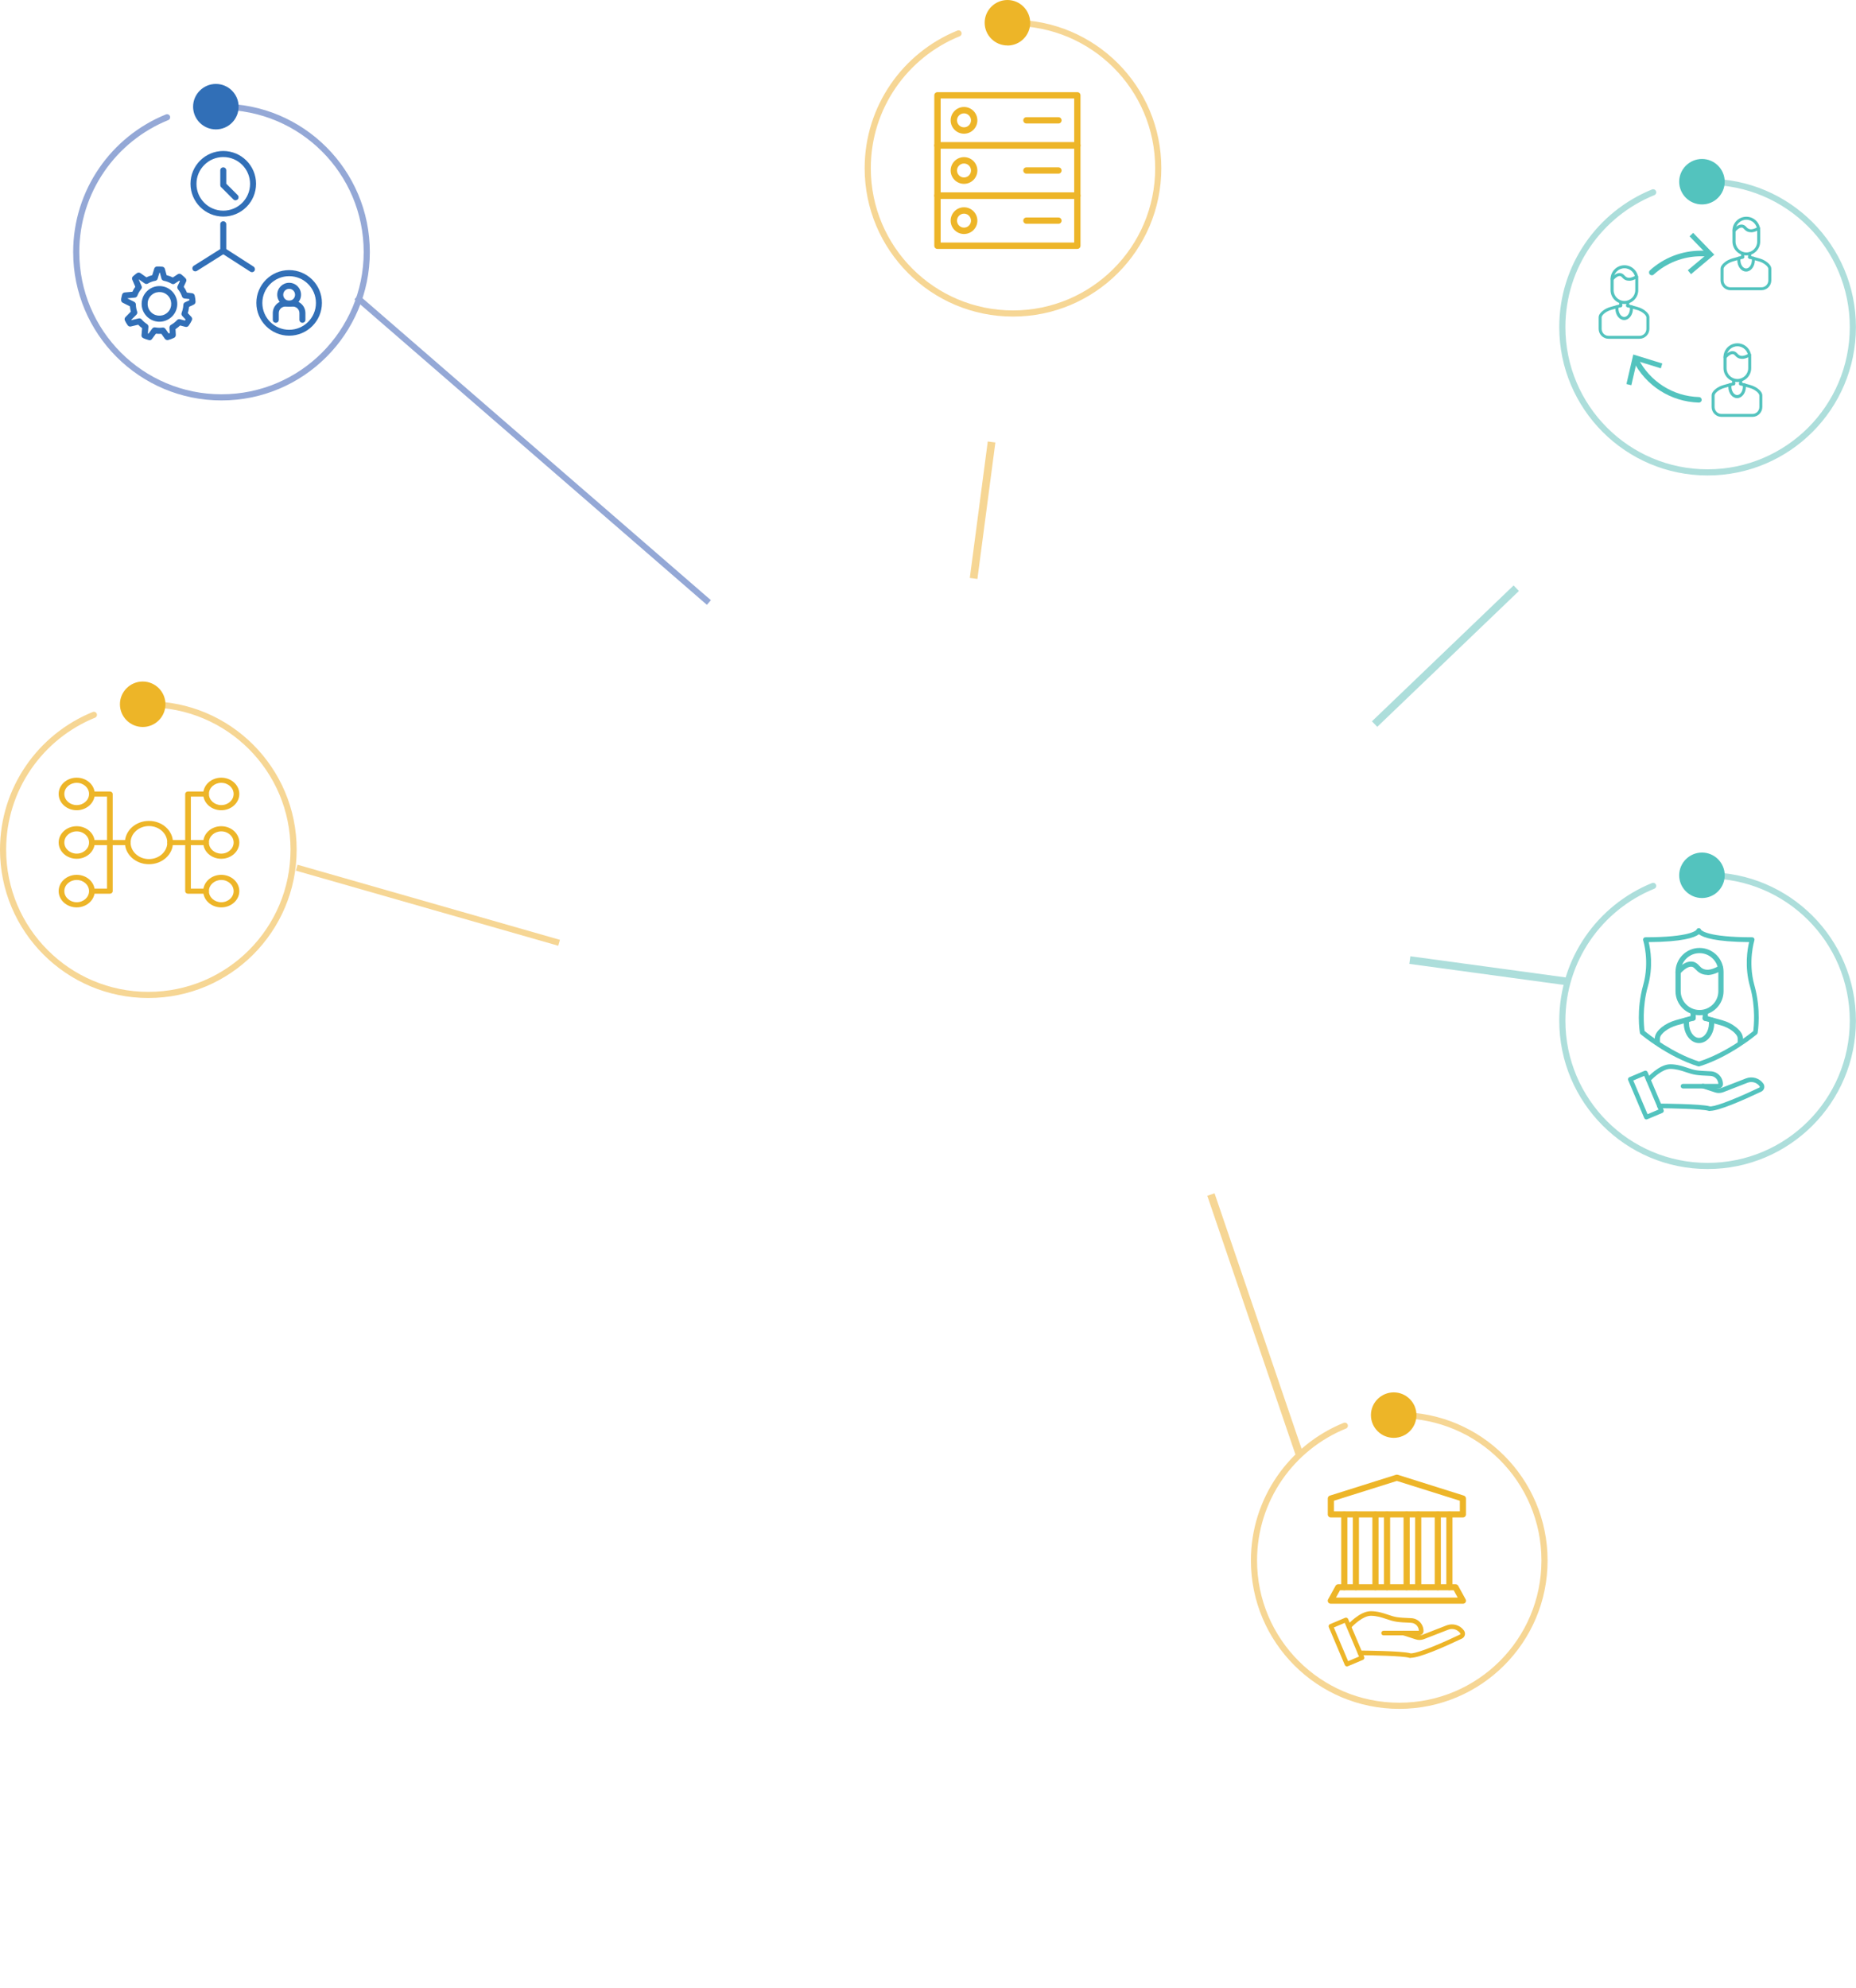 <?xml version="1.0" encoding="UTF-8"?>
<svg id="Layer_2" data-name="Layer 2" xmlns="http://www.w3.org/2000/svg" xmlns:xlink="http://www.w3.org/1999/xlink" viewBox="0 0 241.74 258.81">
  <defs>
    <style>
      .cls-1 {
        fill: url(#linear-gradient-2);
      }

      .cls-2 {
        fill: #316fb7;
      }

      .cls-3 {
        fill: #fff;
      }

      .cls-4 {
        filter: url(#luminosity-noclip-5);
      }

      .cls-5, .cls-6, .cls-7, .cls-8, .cls-9, .cls-10, .cls-11, .cls-12 {
        fill: none;
      }

      .cls-5, .cls-6, .cls-7, .cls-8, .cls-10 {
        stroke-width: .8px;
      }

      .cls-5, .cls-6, .cls-8 {
        stroke-linecap: round;
        stroke-linejoin: round;
      }

      .cls-5, .cls-9, .cls-10 {
        stroke: #f6d694;
      }

      .cls-13 {
        mask: url(#mask-2);
      }

      .cls-14 {
        fill: url(#linear-gradient-6);
      }

      .cls-15 {
        clip-path: url(#clippath-2);
      }

      .cls-16 {
        clip-path: url(#clippath-6);
      }

      .cls-17 {
        fill: #53c3be;
      }

      .cls-18 {
        mask: url(#mask-3);
      }

      .cls-6, .cls-11 {
        stroke: #addedb;
      }

      .cls-19 {
        clip-path: url(#clippath-7);
      }

      .cls-7, .cls-8 {
        stroke: #94a8d6;
      }

      .cls-20 {
        clip-path: url(#clippath-1);
      }

      .cls-21 {
        clip-path: url(#clippath-4);
      }

      .cls-22 {
        mask: url(#mask-5);
      }

      .cls-23 {
        filter: url(#luminosity-noclip-4);
      }

      .cls-24 {
        filter: url(#luminosity-noclip-6);
      }

      .cls-25 {
        mask: url(#mask-4);
      }

      .cls-26 {
        fill: url(#linear-gradient-5);
      }

      .cls-27 {
        clip-path: url(#clippath-9);
      }

      .cls-28 {
        clip-path: url(#clippath);
      }

      .cls-29 {
        clip-path: url(#clippath-3);
      }

      .cls-30 {
        clip-path: url(#clippath-8);
      }

      .cls-31 {
        filter: url(#luminosity-noclip);
      }

      .cls-32 {
        fill: #edb528;
      }

      .cls-33 {
        mask: url(#mask-1);
      }

      .cls-34 {
        mask: url(#mask);
      }

      .cls-35 {
        fill: url(#linear-gradient-3);
      }

      .cls-36 {
        clip-path: url(#clippath-5);
      }

      .cls-37 {
        fill: url(#linear-gradient);
      }

      .cls-38 {
        clip-path: url(#clippath-10);
      }

      .cls-39 {
        filter: url(#luminosity-noclip-2);
      }

      .cls-40 {
        fill: url(#linear-gradient-4);
      }

      .cls-41 {
        filter: url(#luminosity-noclip-3);
      }
    </style>
    <clipPath id="clippath">
      <rect class="cls-12" width="241.74" height="258.81"/>
    </clipPath>
    <clipPath id="clippath-1">
      <rect class="cls-12" width="241.74" height="258.81"/>
    </clipPath>
    <clipPath id="clippath-2">
      <rect class="cls-12" width="241.74" height="258.81"/>
    </clipPath>
    <clipPath id="clippath-3">
      <rect class="cls-12" width="241.74" height="258.81"/>
    </clipPath>
    <clipPath id="clippath-4">
      <rect class="cls-12" width="241.74" height="258.81"/>
    </clipPath>
    <filter id="luminosity-noclip" x="-7.22" y="-6.75" width="256.18" height="272.3" color-interpolation-filters="sRGB" filterUnits="userSpaceOnUse">
      <feFlood flood-color="#fff" result="bg"/>
      <feBlend in="SourceGraphic" in2="bg"/>
    </filter>
    <linearGradient id="linear-gradient" x1="-164.89" y1="568.48" x2="-163.89" y2="568.48" gradientTransform="translate(-8897.86 2678.24) rotate(90) scale(15.86 -15.86)" gradientUnits="userSpaceOnUse">
      <stop offset="0" stop-color="#fff"/>
      <stop offset="1" stop-color="#000"/>
    </linearGradient>
    <mask id="mask" x="-7.22" y="-6.75" width="256.18" height="272.3" maskUnits="userSpaceOnUse">
      <g class="cls-31">
        <rect class="cls-37" x="-11.86" y="4.97" width="265.46" height="248.87" transform="translate(-11.86 246.61) rotate(-88.4)"/>
      </g>
    </mask>
    <clipPath id="clippath-5">
      <rect class="cls-12" x="29.53" y="105.6" width="52.4" height="18.55"/>
    </clipPath>
    <filter id="luminosity-noclip-2" x="-7.22" y="-6.75" width="256.18" height="272.3" color-interpolation-filters="sRGB" filterUnits="userSpaceOnUse">
      <feFlood flood-color="#fff" result="bg"/>
      <feBlend in="SourceGraphic" in2="bg"/>
    </filter>
    <linearGradient id="linear-gradient-2" x1="-169.7" y1="558.26" x2="-168.7" y2="558.26" gradientTransform="translate(-16178.53 5021.2) rotate(90) scale(29.2 -29.2)" xlink:href="#linear-gradient"/>
    <mask id="mask-1" x="-7.22" y="-6.75" width="256.18" height="272.3" maskUnits="userSpaceOnUse">
      <g class="cls-39">
        <rect class="cls-1" x="-11.86" y="4.97" width="265.46" height="248.87" transform="translate(-11.86 246.61) rotate(-88.4)"/>
      </g>
    </mask>
    <clipPath id="clippath-6">
      <rect class="cls-12" x="37.16" y="31.38" width="64.42" height="48.37"/>
    </clipPath>
    <filter id="luminosity-noclip-3" x="0" y="0" width="241.74" height="258.81" color-interpolation-filters="sRGB" filterUnits="userSpaceOnUse">
      <feFlood flood-color="#fff" result="bg"/>
      <feBlend in="SourceGraphic" in2="bg"/>
    </filter>
    <linearGradient id="linear-gradient-3" x1="-201.48" y1="565.1" x2="-200.48" y2="565.1" gradientTransform="translate(-6199.16 2317.58) rotate(90) scale(11.18 -11.18)" xlink:href="#linear-gradient"/>
    <mask id="mask-2" x="0" y="0" width="241.74" height="258.81" maskUnits="userSpaceOnUse">
      <g class="cls-41">
        <rect class="cls-35" x="0" width="241.74" height="258.81"/>
      </g>
    </mask>
    <clipPath id="clippath-7">
      <rect class="cls-12" x="117.32" y="50.49" width="21.32" height="25.9"/>
    </clipPath>
    <filter id="luminosity-noclip-4" x="-108.53" y="-101.37" width="458.79" height="461.54" color-interpolation-filters="sRGB" filterUnits="userSpaceOnUse">
      <feFlood flood-color="#fff" result="bg"/>
      <feBlend in="SourceGraphic" in2="bg"/>
    </filter>
    <linearGradient id="linear-gradient-4" x1="-197.31" y1="537.61" x2="-196.31" y2="537.61" gradientTransform="translate(-2436.88 -7072.77) rotate(-180) scale(13.4 -13.4)" xlink:href="#linear-gradient"/>
    <mask id="mask-3" x="-108.53" y="-101.37" width="458.79" height="461.54" maskUnits="userSpaceOnUse">
      <g class="cls-23">
        <rect class="cls-40" x="-47.1" y="-41.99" width="335.93" height="342.79" transform="translate(-47.1 73.35) rotate(-28.5)"/>
      </g>
    </mask>
    <clipPath id="clippath-8">
      <rect class="cls-12" x="169.69" y="69.23" width="37.15" height="26.41"/>
    </clipPath>
    <filter id="luminosity-noclip-5" x="-108.53" y="-101.37" width="458.79" height="461.54" color-interpolation-filters="sRGB" filterUnits="userSpaceOnUse">
      <feFlood flood-color="#fff" result="bg"/>
      <feBlend in="SourceGraphic" in2="bg"/>
    </filter>
    <linearGradient id="linear-gradient-5" x1="-189.94" y1="540.02" x2="-188.94" y2="540.02" gradientTransform="translate(-3641.96 -10784.51) rotate(-180) scale(20.21 -20.21)" xlink:href="#linear-gradient"/>
    <mask id="mask-4" x="-108.53" y="-101.37" width="458.79" height="461.54" maskUnits="userSpaceOnUse">
      <g class="cls-4">
        <rect class="cls-26" x="-47.1" y="-41.99" width="335.93" height="342.79" transform="translate(-47.1 73.35) rotate(-28.5)"/>
      </g>
    </mask>
    <clipPath id="clippath-9">
      <rect class="cls-12" x="174.56" y="117.51" width="38.92" height="11.83"/>
    </clipPath>
    <filter id="luminosity-noclip-6" x="-102.8" y="-96.02" width="447.34" height="450.84" color-interpolation-filters="sRGB" filterUnits="userSpaceOnUse">
      <feFlood flood-color="#fff" result="bg"/>
      <feBlend in="SourceGraphic" in2="bg"/>
    </filter>
    <linearGradient id="linear-gradient-6" x1="-168.99" y1="540.77" x2="-167.99" y2="540.77" gradientTransform="translate(15527.27 -4622.61) rotate(-90) scale(28.49 -28.49)" xlink:href="#linear-gradient"/>
    <mask id="mask-5" x="-102.8" y="-96.02" width="447.34" height="450.84" maskUnits="userSpaceOnUse">
      <g class="cls-24">
        <rect class="cls-14" x="-44.82" y="-40.16" width="331.38" height="339.12" transform="translate(-44.82 66.95) rotate(-26.3)"/>
      </g>
    </mask>
    <clipPath id="clippath-10">
      <rect class="cls-12" x="148.25" y="148.38" width="30.52" height="42.31"/>
    </clipPath>
  </defs>
  <g id="Layer_1-2" data-name="Layer 1">
    <polygon class="cls-3" points="141.33 117.26 147.78 140.84 138.34 118.3 141.33 117.26"/>
    <polygon class="cls-3" points="102.21 102.62 121.81 135.48 100.34 103.82 102.21 102.62"/>
    <polygon class="cls-3" points="129.06 134.49 163.74 101.35 130.18 135.62 129.06 134.49"/>
    <polygon class="cls-3" points="118.3 90 103.64 118.13 116.49 89.13 118.3 90"/>
    <polygon class="cls-3" points="151.54 141.76 177.63 123.33 152.77 143.38 151.54 141.76"/>
    <polygon class="cls-3" points="155.12 117.57 144.5 90.72 157.15 116.68 155.12 117.57"/>
    <polygon class="cls-3" points="137.45 102.15 143.26 91.26 139.8 103.1 137.45 102.15"/>
    <polygon class="cls-3" points="102.37 100.34 127.23 107.58 101.97 101.88 102.37 100.34"/>
    <polygon class="cls-3" points="97.82 118.26 97.49 104.04 100.16 118.01 97.82 118.26"/>
    <polygon class="cls-3" points="119.42 138.96 103.85 124.52 121.39 136.48 119.42 138.96"/>
    <polygon class="cls-3" points="144.86 144 130.01 141.58 145.05 141.79 144.86 144"/>
    <polygon class="cls-3" points="129.7 104.11 121.66 89.57 132.32 102.32 129.7 104.11"/>
    <polygon class="cls-3" points="103.63 120.03 126.29 113.35 104.73 123.01 103.63 120.03"/>
    <polygon class="cls-3" points="142.43 113.54 152.19 119.47 152.43 120.14 141.81 114.64 142.43 113.54"/>
    <polygon class="cls-3" points="142.01 107.73 162.61 99.41 163.08 99.46 142.51 108.89 142.01 107.73"/>
    <polygon class="cls-3" points="125.74 133.75 130.95 118.46 127.57 134.26 125.74 133.75"/>
    <polygon class="cls-3" points="153.27 126.19 131.77 137.56 152.18 124.34 153.27 126.19"/>
    <polygon class="cls-3" points="176.82 121.03 164.45 122.05 176.44 118.84 176.82 121.03"/>
    <g class="cls-28">
      <path class="cls-3" d="m135.24,101.04h0c-1.09,0-2.17.18-3.2.54-5.06,1.76-7.74,7.32-5.97,12.38,1.36,3.9,5.05,6.52,9.18,6.52,1.09,0,2.17-.18,3.2-.54,5.06-1.76,7.74-7.32,5.98-12.38-1.36-3.9-5.05-6.52-9.18-6.52m0,2.28c3.07,0,5.95,1.92,7.02,4.99,1.35,3.88-.69,8.12-4.57,9.47-.81.28-1.64.42-2.45.42-3.07,0-5.95-1.92-7.02-4.99-1.35-3.88.69-8.12,4.57-9.47.81-.28,1.64-.42,2.45-.42"/>
      <path class="cls-3" d="m98.05,93.8c-3.24,0-5.88,2.64-5.88,5.88s2.64,5.88,5.88,5.88,5.88-2.64,5.88-5.88-2.64-5.88-5.88-5.88m0,1.52c2.41,0,4.36,1.95,4.36,4.36s-1.95,4.36-4.36,4.36-4.36-1.95-4.36-4.36,1.95-4.36,4.36-4.36"/>
      <path class="cls-3" d="m100.32,116.86c-3.35,0-6.08,2.73-6.08,6.08s2.73,6.08,6.08,6.08,6.08-2.73,6.08-6.08-2.73-6.08-6.08-6.08m0,2.22c2.13,0,3.86,1.73,3.86,3.87s-1.73,3.87-3.86,3.87-3.87-1.73-3.87-3.87,1.73-3.87,3.87-3.87"/>
      <path class="cls-3" d="m125.68,133.26c-3.61,0-6.55,2.94-6.55,6.55s2.94,6.55,6.55,6.55,6.55-2.94,6.55-6.55-2.94-6.55-6.55-6.55m0,2.22c2.39,0,4.33,1.94,4.33,4.34s-1.94,4.33-4.33,4.33-4.33-1.94-4.33-4.33,1.94-4.34,4.33-4.34"/>
      <path class="cls-3" d="m180.53,114.77c-2.85,0-5.16,2.32-5.16,5.16s2.32,5.16,5.16,5.16,5.16-2.32,5.16-5.16-2.32-5.16-5.16-5.16m0,1.27c2.15,0,3.9,1.74,3.9,3.9s-1.74,3.9-3.9,3.9-3.9-1.74-3.9-3.9,1.74-3.9,3.9-3.9"/>
      <path class="cls-3" d="m168.81,89.05c-3.93,0-7.13,3.2-7.13,7.13s3.2,7.13,7.13,7.13,7.13-3.2,7.13-7.13-3.2-7.13-7.13-7.13m0,1.96c2.86,0,5.17,2.32,5.17,5.17s-2.32,5.17-5.17,5.17-5.17-2.32-5.17-5.17,2.32-5.17,5.17-5.17"/>
      <path class="cls-3" d="m119.37,80.91c-2.88,0-5.23,2.35-5.23,5.23s2.34,5.23,5.23,5.23,5.23-2.35,5.23-5.23-2.35-5.23-5.23-5.23m0,1.27c2.19,0,3.96,1.77,3.96,3.96s-1.77,3.96-3.96,3.96-3.96-1.77-3.96-3.96,1.77-3.96,3.96-3.96"/>
      <path class="cls-3" d="m144.5,84.7c-2.01,0-3.65,1.64-3.65,3.65s1.64,3.65,3.65,3.65,3.65-1.64,3.65-3.65-1.64-3.65-3.65-3.65m0,1.27c1.31,0,2.38,1.07,2.38,2.38s-1.07,2.38-2.38,2.38-2.38-1.07-2.38-2.38,1.07-2.38,2.38-2.38"/>
      <path class="cls-3" d="m167.04,107.65c-2.01,0-3.65,1.64-3.65,3.65s1.64,3.65,3.65,3.65,3.65-1.64,3.65-3.65-1.64-3.65-3.65-3.65m0,1.27c1.31,0,2.38,1.07,2.38,2.38s-1.07,2.38-2.38,2.38-2.38-1.07-2.38-2.38,1.07-2.38,2.38-2.38"/>
    </g>
    <polygon class="cls-3" points="150.21 140.78 155.34 129.47 155.81 129.51 151.39 141.25 150.18 141.37 150.21 140.78"/>
    <g class="cls-20">
      <path class="cls-3" d="m158.22,115.61c-4.15,0-7.52,3.38-7.52,7.52s3.38,7.52,7.52,7.52,7.52-3.38,7.52-7.52-3.38-7.52-7.52-7.52m0,2.03c3.03,0,5.5,2.46,5.5,5.5s-2.46,5.5-5.5,5.5-5.5-2.46-5.5-5.5,2.46-5.5,5.5-5.5"/>
      <path class="cls-3" d="m148.98,139.65c-2.56,0-4.64,2.08-4.64,4.64s2.08,4.64,4.64,4.64,4.64-2.08,4.64-4.64-2.08-4.64-4.64-4.64m0,1.59c1.68,0,3.05,1.37,3.05,3.05s-1.37,3.05-3.05,3.05-3.05-1.37-3.05-3.05,1.36-3.05,3.05-3.05"/>
      <path class="cls-3" d="m138.1,154.84s-73.51-23.23-47.97-58.1c21.34-29.12,53.39-16.64,64.82-13.1,0,0-12.6-8.27-33.78-8.21h0c-33.35-.35-43.64,20.34-50.7,33.68-.57,1.08-1.85,3.86-2.71,7.65-.43,1.88-.27,9.26-2.45,11.99-2.18,2.72-13.62,13.35-17.71,18.8-4.09,5.45,3.81,8.99,3.81,8.99,0,0,4.9,1.91,2.72,6.54l-2.18,4.63s-1.02,1.63,1.43,3.47c0,0-4.42.05-2.25,3.88,1.7,3.01-1.48,8.58-2.45,10.08-1.38,2.12-3.11,10.56,2.88,15.39,2.11,1.69,6.75,2.5,11.96,2.96,8.03.71,21.66-.87,22.76-.9,1.1-.03,8.68-.38,10.63,3.82,1.78,3.85,4.08,10.61,11.17,20.98,7.09,10.37,23.57,31.41,23.57,31.41,0,0-10.22-76.32,6.44-103.97"/>
      <path class="cls-3" d="m12.23,93.08c-6.94,2.81-11.83,9.61-11.83,17.55,0,10.45,8.47,18.92,18.92,18.92s18.92-8.47,18.92-18.92-8.47-18.92-18.92-18.92"/>
      <path class="cls-5" d="m12.23,93.08c-6.94,2.81-11.83,9.61-11.83,17.55,0,10.45,8.47,18.92,18.92,18.92s18.92-8.47,18.92-18.92-8.47-18.92-18.92-18.92"/>
      <path class="cls-32" d="m18.59,94.66c1.64,0,2.96-1.33,2.96-2.96s-1.33-2.96-2.96-2.96-2.97,1.33-2.97,2.96,1.33,2.96,2.97,2.96"/>
      <path class="cls-32" d="m14.31,116.37h-2.34c-.21,0-.37-.15-.37-.33s.17-.33.37-.33h1.97v-11.99h-1.97c-.21,0-.37-.15-.37-.33s.17-.33.37-.33h2.34c.2,0,.37.15.37.33v12.65c0,.18-.17.33-.37.33"/>
      <path class="cls-32" d="m26.83,116.37h-2.34c-.21,0-.37-.15-.37-.33v-12.65c0-.18.16-.33.37-.33h2.34c.2,0,.37.15.37.33s-.17.33-.37.33h-1.97v11.99h1.97c.2,0,.37.15.37.33s-.17.33-.37.33"/>
      <path class="cls-32" d="m16.64,110.04h-4.67c-.2,0-.37-.15-.37-.33s.17-.33.37-.33h4.67c.2,0,.37.15.37.33s-.17.33-.37.33"/>
      <path class="cls-32" d="m26.83,110.04h-4.67c-.2,0-.37-.15-.37-.33s.17-.33.37-.33h4.67c.2,0,.37.15.37.33s-.17.33-.37.33"/>
      <path class="cls-32" d="m19.4,107.56c-1.32,0-2.39.97-2.39,2.15s1.07,2.15,2.39,2.15,2.39-.97,2.39-2.15-1.07-2.15-2.39-2.15m0,4.97c-1.73,0-3.13-1.27-3.13-2.82s1.4-2.82,3.13-2.82,3.13,1.26,3.13,2.82-1.4,2.82-3.13,2.82"/>
      <path class="cls-32" d="m9.99,101.93c-.89,0-1.61.65-1.61,1.45s.72,1.45,1.61,1.45,1.61-.65,1.61-1.45-.72-1.45-1.61-1.45m0,3.57c-1.3,0-2.35-.95-2.35-2.12s1.05-2.12,2.35-2.12,2.35.95,2.35,2.12-1.06,2.12-2.35,2.12"/>
      <path class="cls-32" d="m28.82,101.93c-.89,0-1.61.65-1.61,1.45s.72,1.45,1.61,1.45,1.61-.65,1.61-1.45-.72-1.45-1.61-1.45m0,3.57c-1.3,0-2.35-.95-2.35-2.12s1.06-2.12,2.35-2.12,2.35.95,2.35,2.12-1.06,2.12-2.35,2.12"/>
      <path class="cls-32" d="m9.99,108.25c-.89,0-1.61.65-1.61,1.45s.72,1.45,1.61,1.45,1.61-.65,1.61-1.45-.72-1.45-1.61-1.45m0,3.57c-1.3,0-2.35-.95-2.35-2.12s1.05-2.12,2.35-2.12,2.35.95,2.35,2.12-1.06,2.12-2.35,2.12"/>
      <path class="cls-32" d="m28.82,108.25c-.89,0-1.61.65-1.61,1.45s.72,1.45,1.61,1.45,1.61-.65,1.61-1.45-.72-1.45-1.61-1.45m0,3.57c-1.3,0-2.35-.95-2.35-2.12s1.06-2.12,2.35-2.12,2.35.95,2.35,2.12-1.06,2.12-2.35,2.12"/>
      <path class="cls-32" d="m9.99,114.58c-.89,0-1.61.65-1.61,1.45s.72,1.45,1.61,1.45,1.61-.65,1.61-1.45-.72-1.45-1.61-1.45m0,3.57c-1.3,0-2.35-.95-2.35-2.12s1.05-2.12,2.35-2.12,2.35.95,2.35,2.12-1.06,2.12-2.35,2.12"/>
      <path class="cls-32" d="m28.82,114.58c-.89,0-1.61.65-1.61,1.45s.72,1.45,1.61,1.45,1.61-.65,1.61-1.45-.72-1.45-1.61-1.45m0,3.57c-1.3,0-2.35-.95-2.35-2.12s1.06-2.12,2.35-2.12,2.35.95,2.35,2.12-1.06,2.12-2.35,2.12"/>
      <path class="cls-3" d="m215.32,25.04c-6.94,2.81-11.83,9.61-11.83,17.55,0,10.45,8.47,18.92,18.92,18.92s18.92-8.47,18.92-18.92-8.47-18.92-18.92-18.92"/>
      <path class="cls-6" d="m215.32,25.04c-6.94,2.81-11.83,9.61-11.83,17.55,0,10.45,8.47,18.92,18.92,18.92s18.92-8.47,18.92-18.92-8.47-18.92-18.92-18.92"/>
      <path class="cls-17" d="m221.68,26.62c1.64,0,2.96-1.33,2.96-2.96s-1.33-2.96-2.96-2.96-2.97,1.33-2.97,2.96,1.33,2.96,2.97,2.96"/>
      <path class="cls-17" d="m215.14,35.84c-.1,0-.2-.04-.27-.12-.13-.15-.12-.37.02-.51,1.82-1.66,4.19-2.57,6.66-2.57.35,0,.71.02,1.07.06.2.02.34.2.32.4-.02.2-.2.34-.4.32-.33-.04-.66-.05-.99-.05-2.29,0-4.48.85-6.17,2.39-.07.06-.16.09-.24.09"/>
    </g>
    <polygon class="cls-17" points="220.25 35.7 219.83 35.19 222.32 33.11 220.06 30.77 220.53 30.32 223.28 33.16 220.25 35.7"/>
    <g class="cls-15">
      <path class="cls-17" d="m221.28,52.42h-.01c-3.64-.1-6.92-2.19-8.56-5.45-.09-.18-.02-.39.16-.48.18-.09.39-.02.48.16,1.52,3.02,4.56,4.96,7.94,5.05.2,0,.35.17.35.37,0,.19-.17.35-.36.35"/>
    </g>
    <polygon class="cls-17" points="216.51 47.33 216.32 47.96 213.21 47 212.48 50.16 211.84 50.01 212.73 46.16 216.51 47.33"/>
    <g class="cls-29">
      <path class="cls-17" d="m227.46,28.61c-.78,0-1.41.63-1.41,1.41v1.44c0,.78.63,1.41,1.41,1.41s1.41-.63,1.41-1.41v-1.44c0-.78-.63-1.41-1.41-1.41m0,4.65c-1,0-1.81-.81-1.81-1.8v-1.44c0-.99.81-1.8,1.81-1.8s1.8.81,1.8,1.8v1.44c0,.99-.81,1.8-1.8,1.8"/>
      <path class="cls-17" d="m229.44,37.79h-4.05c-.71,0-1.29-.58-1.29-1.29v-1.49c0-.29.18-.58.54-.86.29-.23.64-.4,1.03-.51l1.26-.35c.1-.03.21.03.24.14.03.1-.03.21-.14.24l-1.26.35c-.34.1-.64.24-.89.44-.18.14-.39.35-.39.56v1.49c0,.49.4.9.89.9h4.05c.49,0,.89-.4.89-.9v-1.49c0-.21-.21-.42-.39-.56-.25-.2-.55-.35-.89-.44l-1.22-.34c-.11-.03-.17-.14-.14-.24.03-.11.14-.17.24-.14l1.22.34c.39.11.74.28,1.03.51.36.28.54.57.54.86v1.49c0,.71-.58,1.29-1.29,1.29"/>
      <path class="cls-17" d="m226.98,33.68c-.11,0-.2-.09-.2-.2v-.41c0-.11.09-.2.2-.2s.2.09.2.2v.41c0,.11-.09.2-.2.2"/>
      <path class="cls-17" d="m227.89,33.69c-.11,0-.2-.09-.2-.2v-.42c0-.11.09-.2.2-.2s.2.09.2.2v.42c0,.11-.09.2-.2.2"/>
      <path class="cls-17" d="m227.42,35.36c-.63,0-1.14-.67-1.14-1.49,0-.09,0-.19.02-.28.02-.11.12-.18.22-.17.11.02.18.12.17.22,0,.07-.01.15-.01.22,0,.59.34,1.1.75,1.1s.75-.5.75-1.1c0-.07,0-.15-.02-.22-.01-.11.06-.21.17-.22.11-.01.21.06.22.17.01.09.02.18.02.28,0,.82-.51,1.49-1.14,1.49"/>
      <path class="cls-17" d="m228.05,30.24c-.17,0-.33-.03-.48-.1-.19-.09-.31-.21-.4-.31-.1-.11-.16-.17-.26-.19-.23-.05-.54.13-.9.52-.07.08-.2.09-.28.01s-.08-.2-.01-.28c.48-.51.9-.72,1.28-.63.22.05.35.18.46.3.08.09.16.17.28.23.21.1.53.15,1.21-.23.1-.05.21-.02.27.07s.02.21-.07.27c-.42.24-.77.35-1.08.35"/>
      <path class="cls-17" d="m226.29,45.09c-.78,0-1.41.63-1.41,1.41v1.44c0,.78.63,1.41,1.41,1.41s1.41-.63,1.41-1.41v-1.44c0-.78-.63-1.41-1.41-1.41m0,4.65c-1,0-1.81-.81-1.81-1.8v-1.44c0-.99.81-1.8,1.81-1.8s1.8.81,1.8,1.8v1.44c0,.99-.81,1.8-1.8,1.8"/>
      <path class="cls-17" d="m228.27,54.28h-4.05c-.71,0-1.29-.58-1.29-1.29v-1.49c0-.29.18-.58.54-.86.29-.23.64-.4,1.03-.51l1.26-.35c.1-.03.21.03.24.14.03.1-.03.21-.14.24l-1.26.35c-.34.1-.64.24-.89.44-.18.14-.39.35-.39.56v1.49c0,.49.4.9.89.9h4.05c.49,0,.89-.4.89-.9v-1.49c0-.21-.21-.42-.39-.56-.25-.2-.55-.35-.89-.44l-1.22-.34c-.11-.03-.17-.14-.14-.24.03-.11.14-.17.24-.14l1.22.34c.39.11.74.28,1.03.51.36.28.54.57.54.86v1.49c0,.71-.58,1.29-1.29,1.29"/>
      <path class="cls-17" d="m225.81,50.16c-.11,0-.2-.09-.2-.2v-.41c0-.11.09-.2.2-.2s.2.09.2.2v.41c0,.11-.09.2-.2.2"/>
      <path class="cls-17" d="m226.72,50.17c-.11,0-.2-.09-.2-.2v-.42c0-.11.09-.2.2-.2s.2.09.2.2v.42c0,.11-.09.2-.2.2"/>
      <path class="cls-17" d="m226.25,51.84c-.63,0-1.14-.67-1.14-1.49,0-.09,0-.19.02-.28.02-.11.12-.18.22-.17.11.02.18.12.17.22,0,.07-.01.15-.01.22,0,.59.34,1.1.75,1.1s.75-.5.75-1.1c0-.07,0-.15-.02-.22-.01-.11.06-.21.17-.22.11-.01.21.06.22.17.01.09.02.18.02.28,0,.82-.51,1.49-1.14,1.49"/>
      <path class="cls-17" d="m226.88,46.72c-.17,0-.33-.03-.48-.1-.19-.09-.31-.21-.4-.31-.1-.11-.16-.17-.26-.19-.23-.05-.54.13-.9.52-.07.08-.2.09-.28.01s-.08-.2-.01-.28c.48-.51.9-.72,1.28-.63.22.05.35.18.46.3.08.09.16.17.28.23.21.1.53.15,1.21-.23.1-.05.21-.02.27.07s.02.21-.07.27c-.42.24-.77.35-1.08.35"/>
      <path class="cls-17" d="m211.58,34.93c-.78,0-1.41.63-1.41,1.41v1.44c0,.78.63,1.41,1.41,1.41s1.41-.63,1.41-1.41v-1.44c0-.78-.63-1.41-1.41-1.41m0,4.65c-1,0-1.81-.81-1.81-1.8v-1.44c0-.99.81-1.8,1.81-1.8s1.8.81,1.8,1.8v1.44c0,.99-.81,1.8-1.8,1.8"/>
      <path class="cls-17" d="m213.56,44.11h-4.05c-.71,0-1.29-.58-1.29-1.29v-1.49c0-.29.18-.58.54-.86.29-.23.64-.4,1.03-.51l1.26-.35c.1-.03.21.03.24.14.03.1-.03.21-.14.24l-1.26.35c-.34.1-.64.24-.89.44-.18.14-.39.35-.39.56v1.49c0,.49.4.9.89.9h4.05c.49,0,.89-.4.89-.9v-1.49c0-.21-.21-.42-.39-.56-.25-.2-.55-.35-.89-.44l-1.22-.34c-.11-.03-.17-.14-.14-.24.03-.11.14-.17.24-.14l1.22.34c.39.11.74.28,1.03.51.36.28.54.57.54.86v1.49c0,.71-.58,1.29-1.29,1.29"/>
      <path class="cls-17" d="m211.1,39.99c-.11,0-.2-.09-.2-.2v-.41c0-.11.09-.2.2-.2s.2.09.2.2v.41c0,.11-.09.2-.2.2"/>
      <path class="cls-17" d="m212.01,40c-.11,0-.2-.09-.2-.2v-.42c0-.11.09-.2.2-.2s.2.09.2.2v.42c0,.11-.09.2-.2.2"/>
      <path class="cls-17" d="m211.54,41.67c-.63,0-1.14-.67-1.14-1.49,0-.09,0-.19.02-.28.02-.11.12-.18.22-.17.11.02.18.12.17.22,0,.07-.01.15-.01.22,0,.59.34,1.1.75,1.1s.75-.5.75-1.1c0-.07,0-.15-.02-.22-.01-.11.06-.21.17-.22.11-.01.21.06.22.17.01.09.02.18.02.28,0,.82-.51,1.49-1.14,1.49"/>
      <path class="cls-17" d="m212.17,36.55c-.17,0-.33-.03-.48-.1-.19-.09-.31-.21-.4-.31-.1-.11-.16-.17-.26-.19-.23-.05-.54.13-.9.52-.07.08-.2.09-.28.01s-.08-.2-.01-.28c.48-.51.9-.72,1.28-.63.22.05.35.18.46.3.08.09.16.17.28.23.21.1.53.15,1.21-.23.1-.05.21-.02.27.07s.02.21-.07.27c-.42.24-.77.35-1.08.35"/>
      <path class="cls-3" d="m21.76,15.27c-6.94,2.81-11.83,9.61-11.83,17.55,0,10.45,8.47,18.92,18.92,18.92s18.92-8.47,18.92-18.92-8.47-18.92-18.92-18.92"/>
      <path class="cls-8" d="m21.76,15.27c-6.94,2.81-11.83,9.61-11.83,17.55,0,10.45,8.47,18.92,18.92,18.92s18.92-8.47,18.92-18.92-8.47-18.92-18.92-18.92"/>
      <path class="cls-2" d="m28.12,16.85c1.64,0,2.96-1.33,2.96-2.96s-1.33-2.96-2.96-2.96-2.97,1.33-2.97,2.96,1.33,2.96,2.97,2.96"/>
      <path class="cls-2" d="m25.44,35.33c-.13,0-.26-.06-.33-.18-.11-.18-.06-.42.12-.54l3.64-2.29c.18-.12.42-.06.54.12.11.18.06.42-.12.54l-3.64,2.29c-.06.04-.14.06-.21.06"/>
      <path class="cls-2" d="m32.82,35.44c-.07,0-.15-.02-.21-.06l-3.73-2.4c-.18-.12-.23-.36-.12-.54.12-.18.36-.23.54-.12l3.73,2.4c.18.12.23.36.12.54-.08.12-.2.18-.33.18"/>
      <path class="cls-2" d="m29.08,33.04c-.22,0-.39-.17-.39-.39v-3.45c0-.22.17-.39.39-.39s.39.17.39.39v3.45c0,.22-.17.39-.39.39"/>
      <path class="cls-2" d="m29.08,20.45c-1.92,0-3.49,1.56-3.49,3.49s1.56,3.49,3.49,3.49,3.49-1.56,3.49-3.49-1.56-3.49-3.49-3.49m0,7.75c-2.35,0-4.27-1.91-4.27-4.27s1.92-4.27,4.27-4.27,4.27,1.91,4.27,4.27-1.91,4.27-4.27,4.27"/>
      <path class="cls-2" d="m37.66,35.96c-1.92,0-3.49,1.56-3.49,3.49s1.57,3.49,3.49,3.49,3.49-1.56,3.49-3.49-1.56-3.49-3.49-3.49m0,7.75c-2.35,0-4.27-1.91-4.27-4.27s1.92-4.27,4.27-4.27,4.27,1.91,4.27,4.27-1.91,4.27-4.27,4.27"/>
      <path class="cls-2" d="m19.23,43.41s.07.02.1.04l.5-.67c.09-.12.24-.18.38-.15.05,0,.1.02.15.02.27.04.54.04.81,0,.14-.02.28.04.37.16l.43.61s.09-.03.14-.05l-.04-.71c0-.15.07-.29.2-.36.29-.16.56-.37.79-.62.1-.11.25-.15.39-.11l.64.17s.06-.09.08-.14l-.43-.46c-.1-.11-.14-.27-.08-.41.09-.23.15-.48.19-.72.01-.11.02-.21.03-.31,0-.15.09-.28.22-.34l.58-.27s-.01-.1-.02-.15l-.63-.07c-.15-.02-.28-.12-.32-.26-.12-.35-.3-.66-.53-.95-.09-.12-.11-.28-.05-.41l.3-.64s-.05-.05-.08-.07l-.59.39c-.12.08-.28.09-.41.01-.31-.18-.65-.31-1.01-.38-.15-.03-.27-.14-.31-.28l-.21-.78s-.03,0-.05,0l-.24.79c-.04.14-.16.24-.3.27-.34.06-.67.18-.97.36-.13.08-.29.07-.42-.02l-.75-.52s-.01,0-.02.01l.37.86c.06.13.04.29-.06.4-.21.26-.37.54-.49.85-.05.14-.18.24-.33.25l-.96.09s0,.01,0,.02l.88.44c.13.07.21.2.22.34,0,.32.06.63.16.93.05.14.01.3-.09.4l-.66.66s.02.03.03.05l.92-.22c.14-.03.29.01.39.13.2.24.44.44.7.61.12.08.19.22.18.36l-.07.85Zm.25.88s-.07,0-.1-.01c-.25-.06-.49-.15-.72-.25-.15-.07-.25-.22-.23-.39l.08-.91c-.18-.13-.36-.28-.51-.45l-.96.23c-.16.04-.32-.03-.41-.16-.14-.19-.26-.4-.36-.61-.07-.15-.05-.33.07-.45l.7-.71c-.06-.23-.1-.46-.12-.69l-.93-.47c-.15-.07-.23-.23-.21-.39v-.12c.04-.18.07-.36.12-.54.04-.16.18-.28.34-.29l1.01-.09c.1-.23.23-.45.37-.65l-.39-.92c-.07-.15-.03-.33.09-.44.17-.15.34-.29.52-.42.14-.09.31-.09.45,0l.78.55c.24-.12.5-.21.76-.28l.26-.85c.05-.16.19-.27.36-.28.23,0,.47,0,.7.03.16.02.29.13.33.29l.22.81c.28.07.55.17.81.3l.64-.42c.14-.09.32-.09.46.02.2.16.39.33.56.51.11.12.14.29.07.43l-.31.67c.17.24.31.49.42.76l.67.08c.17.02.3.14.34.3.06.26.1.53.11.8,0,.16-.08.31-.22.38l-.62.29c0,.05-.01.1-.02.15-.03.23-.08.45-.15.67l.46.49c.11.12.14.29.07.44-.12.25-.26.49-.42.71-.09.13-.26.19-.42.15l-.69-.18c-.19.18-.39.34-.6.48l.04.75c0,.16-.08.31-.23.38-.25.12-.5.21-.76.28-.16.04-.33-.02-.43-.15l-.46-.65c-.24.01-.47,0-.71-.02l-.52.7c-.08.1-.19.16-.31.16"/>
      <path class="cls-2" d="m20.56,41.09c.41.05.81-.05,1.14-.3.33-.25.54-.61.59-1.02.05-.41-.05-.81-.3-1.14-.25-.33-.61-.54-1.02-.59-.41-.05-.81.05-1.14.3-.33.25-.54.61-.59,1.02-.05.41.05.81.3,1.14.25.33.61.53,1.02.59m.21.8c-.1,0-.21,0-.31-.02-.61-.08-1.16-.4-1.53-.89-.38-.49-.54-1.1-.46-1.72.17-1.27,1.34-2.16,2.61-1.99,1.27.17,2.16,1.34,1.99,2.61-.08.61-.4,1.16-.89,1.53-.41.31-.9.48-1.4.48"/>
      <path class="cls-2" d="m37.66,37.61c-.42,0-.77.34-.77.77s.34.77.77.77.77-.34.77-.77-.34-.77-.77-.77m0,2.31c-.85,0-1.55-.69-1.55-1.55s.7-1.55,1.55-1.55,1.55.69,1.55,1.55-.69,1.55-1.55,1.55"/>
      <path class="cls-2" d="m39.39,42.03c-.22,0-.39-.17-.39-.39v-.87c0-.47-.38-.85-.85-.85h-.99c-.47,0-.85.38-.85.85v.87c0,.22-.17.39-.39.39s-.39-.17-.39-.39v-.87c0-.9.73-1.63,1.63-1.63h.99c.9,0,1.63.73,1.63,1.63v.87c0,.22-.17.39-.39.39"/>
      <path class="cls-2" d="m30.69,26.09c-.1,0-.2-.04-.28-.11l-1.61-1.61c-.07-.07-.11-.17-.11-.28v-1.91c0-.22.17-.39.39-.39s.39.18.39.39v1.74l1.49,1.49c.15.15.15.4,0,.55-.08.08-.18.11-.28.11"/>
      <path class="cls-3" d="m175.16,185.64c-6.94,2.81-11.83,9.61-11.83,17.55,0,10.45,8.47,18.92,18.92,18.92s18.92-8.47,18.92-18.92-8.47-18.92-18.92-18.92"/>
      <path class="cls-5" d="m175.16,185.64c-6.94,2.81-11.83,9.61-11.83,17.55,0,10.45,8.47,18.92,18.92,18.92s18.92-8.47,18.92-18.92-8.47-18.92-18.92-18.92"/>
      <path class="cls-32" d="m181.53,187.22c1.64,0,2.96-1.33,2.96-2.96s-1.33-2.96-2.96-2.96-2.97,1.33-2.97,2.96,1.33,2.96,2.97,2.96"/>
      <path class="cls-32" d="m173.74,196.79h16.4v-1.38l-8.2-2.58-8.2,2.58v1.38Zm16.8.8h-17.2c-.22,0-.4-.18-.4-.4v-2.07c0-.17.11-.33.28-.38l8.6-2.71c.08-.02.16-.02.24,0l8.6,2.71c.17.05.28.21.28.38v2.07c0,.22-.18.4-.4.4"/>
      <path class="cls-32" d="m175.09,207.06c-.22,0-.4-.18-.4-.4v-9.47c0-.22.18-.4.4-.4s.4.18.4.4v9.47c0,.22-.18.4-.4.4"/>
      <path class="cls-32" d="m176.6,207.06c-.22,0-.4-.18-.4-.4v-9.47c0-.22.18-.4.4-.4s.4.18.4.4v9.47c0,.22-.18.4-.4.4"/>
      <path class="cls-32" d="m188.78,207.06c-.22,0-.4-.18-.4-.4v-9.47c0-.22.18-.4.4-.4s.4.18.4.4v9.47c0,.22-.18.4-.4.4"/>
      <path class="cls-32" d="m187.27,207.06c-.22,0-.4-.18-.4-.4v-9.47c0-.22.18-.4.4-.4s.4.18.4.4v9.47c0,.22-.18.4-.4.4"/>
      <path class="cls-32" d="m184.72,207.06c-.22,0-.4-.18-.4-.4v-9.47c0-.22.18-.4.4-.4s.4.18.4.4v9.47c0,.22-.18.4-.4.4"/>
      <path class="cls-32" d="m183.21,207.06c-.22,0-.4-.18-.4-.4v-9.47c0-.22.18-.4.4-.4s.4.18.4.4v9.47c0,.22-.18.4-.4.4"/>
      <path class="cls-32" d="m180.66,207.06c-.22,0-.4-.18-.4-.4v-9.47c0-.22.18-.4.4-.4s.4.18.4.4v9.47c0,.22-.18.4-.4.4"/>
      <path class="cls-32" d="m179.15,207.06c-.22,0-.4-.18-.4-.4v-9.47c0-.22.18-.4.4-.4s.4.18.4.4v9.47c0,.22-.18.4-.4.4"/>
      <path class="cls-32" d="m174.01,208.02h15.85l-.52-.95h-14.81l-.52.95Zm16.52.8h-17.2c-.14,0-.27-.07-.34-.19-.07-.12-.08-.27,0-.39l.96-1.75c.07-.13.21-.21.35-.21h15.28c.15,0,.28.08.35.21l.96,1.75c.07.12.07.27,0,.39-.07.12-.2.19-.34.19"/>
      <path class="cls-32" d="m183.76,215.88c-.1,0-.18,0-.25-.03-.81-.24-4.88-.32-6.38-.33-.17,0-.3-.13-.3-.3,0-.16.13-.3.3-.3h0c.22,0,5.49.03,6.55.35.41.12,2.57-.58,6.48-2.44.04-.02.06-.05.06-.07,0-.02,0-.06-.02-.09-.36-.5-1-.69-1.57-.47l-3.16,1.23c-.35.13-.73.15-1.08.03l-1.66-.54c-.16-.05-.24-.22-.19-.38.05-.16.22-.24.37-.19l1.66.54c.22.07.47.06.68-.02l3.16-1.23c.82-.32,1.76-.04,2.27.67.12.17.16.39.11.59-.05.2-.19.37-.38.46-2.47,1.17-5.52,2.5-6.66,2.5"/>
      <path class="cls-32" d="m184.86,212.94h-4.65c-.16,0-.3-.13-.3-.3s.13-.3.3-.3h4.6c-.02-.57-.47-1.02-1.05-1.04-.83-.03-1.47-.07-1.89-.14-.45-.07-.86-.2-1.3-.35-.62-.21-1.26-.42-2.02-.42-.99,0-2.23,1.16-2.62,1.61-.11.12-.3.14-.42.03-.12-.11-.14-.3-.03-.42.06-.07,1.61-1.82,3.07-1.82.86,0,1.58.24,2.21.45.41.14.8.27,1.2.33.4.06,1.02.1,1.83.13.91.03,1.62.77,1.62,1.68,0,.31-.25.55-.55.55"/>
      <path class="cls-32" d="m173.73,211.91l1.86,4.39,1.42-.6-1.86-4.39-1.42.6Zm1.7,5.07s-.08,0-.11-.02c-.07-.03-.13-.09-.16-.16l-2.09-4.93c-.06-.15,0-.33.16-.39l1.97-.83c.07-.03.15-.03.23,0,.07.03.13.09.16.16l2.09,4.93c.06.15,0,.33-.16.39l-1.97.83s-.08.02-.12.02"/>
      <path class="cls-3" d="m124.85,4.35c-6.94,2.81-11.83,9.61-11.83,17.55,0,10.45,8.47,18.92,18.92,18.92s18.92-8.47,18.92-18.92-8.47-18.92-18.92-18.92"/>
      <path class="cls-5" d="m124.85,4.35c-6.94,2.81-11.83,9.61-11.83,17.55,0,10.45,8.47,18.92,18.92,18.92s18.92-8.47,18.92-18.92-8.47-18.92-18.92-18.92"/>
      <path class="cls-32" d="m131.22,5.93c1.64,0,2.96-1.33,2.96-2.96S132.85,0,131.22,0s-2.97,1.33-2.97,2.96,1.33,2.96,2.97,2.96"/>
      <path class="cls-32" d="m122.52,18.52h17.39v-5.7h-17.39v5.7Zm17.8.83h-18.22c-.23,0-.41-.18-.41-.41v-6.53c0-.23.19-.41.41-.41h18.22c.23,0,.41.18.41.41v6.53c0,.23-.18.41-.41.41"/>
      <path class="cls-32" d="m122.52,25.05h17.39v-5.7h-17.39v5.7Zm17.8.83h-18.22c-.23,0-.41-.18-.41-.41v-6.53c0-.23.19-.41.41-.41h18.22c.23,0,.41.18.41.41v6.53c0,.23-.18.41-.41.41"/>
      <path class="cls-32" d="m122.52,31.58h17.39v-5.7h-17.39v5.7Zm17.8.83h-18.22c-.23,0-.41-.18-.41-.41v-6.53c0-.23.19-.41.41-.41h18.22c.23,0,.41.18.41.41v6.53c0,.23-.18.41-.41.41"/>
      <path class="cls-32" d="m125.56,14.76c-.5,0-.91.41-.91.91s.41.91.91.91.91-.41.91-.91-.41-.91-.91-.91m0,2.65c-.96,0-1.74-.78-1.74-1.74s.78-1.74,1.74-1.74,1.74.78,1.74,1.74-.78,1.74-1.74,1.74"/>
      <path class="cls-32" d="m125.56,21.29c-.5,0-.91.41-.91.91s.41.91.91.91.91-.41.91-.91-.41-.91-.91-.91m0,2.65c-.96,0-1.74-.78-1.74-1.74s.78-1.74,1.74-1.74,1.74.78,1.74,1.74-.78,1.74-1.74,1.74"/>
      <path class="cls-32" d="m125.56,27.82c-.5,0-.91.41-.91.91s.41.91.91.91.91-.41.91-.91-.41-.91-.91-.91m0,2.65c-.96,0-1.74-.78-1.74-1.74s.78-1.74,1.74-1.74,1.74.78,1.74,1.74-.78,1.74-1.74,1.74"/>
      <path class="cls-32" d="m137.86,16.08h-4.17c-.23,0-.41-.18-.41-.41s.18-.41.41-.41h4.17c.23,0,.41.18.41.41s-.18.41-.41.41"/>
      <path class="cls-32" d="m137.86,22.61h-4.17c-.23,0-.41-.18-.41-.41s.18-.41.41-.41h4.17c.23,0,.41.18.41.41s-.18.41-.41.41"/>
      <path class="cls-32" d="m137.86,29.14h-4.17c-.23,0-.41-.18-.41-.41s.18-.41.41-.41h4.17c.23,0,.41.18.41.41s-.18.41-.41.41"/>
      <path class="cls-3" d="m215.32,115.35c-6.94,2.81-11.83,9.61-11.83,17.55,0,10.45,8.47,18.92,18.92,18.92s18.92-8.47,18.92-18.92-8.47-18.92-18.92-18.92"/>
      <path class="cls-6" d="m215.32,115.35c-6.94,2.81-11.83,9.61-11.83,17.55,0,10.45,8.47,18.92,18.92,18.92s18.92-8.47,18.92-18.92-8.47-18.92-18.92-18.92"/>
      <path class="cls-17" d="m221.68,116.93c1.64,0,2.96-1.33,2.96-2.96s-1.33-2.96-2.96-2.96-2.97,1.33-2.97,2.96,1.33,2.96,2.97,2.96"/>
      <path class="cls-17" d="m221.36,124.11c-1.35,0-2.45,1.1-2.45,2.45v2.5c0,1.35,1.1,2.45,2.45,2.45s2.45-1.1,2.45-2.45v-2.5c0-1.35-1.1-2.45-2.45-2.45m0,8.08c-1.73,0-3.13-1.4-3.13-3.13v-2.5c0-1.73,1.41-3.13,3.13-3.13s3.13,1.4,3.13,3.13v2.5c0,1.73-1.41,3.13-3.13,3.13"/>
      <path class="cls-17" d="m224.8,140.05h-7.03c-1.23,0-2.24-1-2.24-2.24v-2.58c0-.51.32-1.01.94-1.5.5-.4,1.11-.69,1.78-.89l2.18-.61c.18-.05.37.05.42.24.05.18-.06.37-.24.42l-2.18.61c-.59.17-1.11.42-1.55.76-.31.24-.68.61-.68.96v2.58c0,.86.7,1.55,1.55,1.55h7.03c.86,0,1.55-.7,1.55-1.55v-2.58c0-.36-.37-.72-.67-.96-.44-.34-.96-.6-1.55-.76l-2.11-.59c-.18-.05-.29-.24-.24-.42.05-.18.24-.29.42-.24l2.12.59c.68.19,1.28.49,1.78.89.62.49.94.99.94,1.5v2.58c0,1.23-1,2.24-2.24,2.24"/>
      <path class="cls-17" d="m220.53,132.91c-.19,0-.34-.15-.34-.34v-.72c0-.19.15-.34.34-.34s.34.15.34.34v.72c0,.19-.15.34-.34.34"/>
      <path class="cls-17" d="m222.11,132.93c-.19,0-.34-.15-.34-.34v-.73c0-.19.15-.34.34-.34s.34.15.34.34v.73c0,.19-.15.34-.34.34"/>
      <path class="cls-17" d="m221.29,135.82c-1.09,0-1.98-1.16-1.98-2.58,0-.16.01-.32.03-.48.03-.19.2-.32.39-.29.19.03.32.2.29.39-.02.12-.03.25-.03.38,0,1.03.59,1.9,1.3,1.9s1.3-.87,1.3-1.9c0-.13,0-.26-.03-.38-.03-.19.1-.36.29-.39.19-.03.36.1.39.29.02.16.03.32.03.48,0,1.42-.89,2.58-1.98,2.58"/>
      <path class="cls-17" d="m222.39,126.94c-.3,0-.58-.06-.84-.18-.33-.15-.53-.37-.7-.54-.18-.18-.29-.29-.46-.33-.4-.09-.94.22-1.57.9-.13.14-.34.15-.48.02s-.15-.34-.02-.48c.83-.89,1.55-1.25,2.22-1.1.38.09.61.32.8.53.15.15.28.3.49.39.36.16.92.27,2.1-.4.16-.09.37-.04.47.13.09.16.04.37-.13.47-.72.41-1.34.61-1.88.61"/>
    </g>
    <polygon class="cls-3" points="212.04 133.49 217.42 136.77 221.29 137.04 225.33 136.77 229.82 133.49 232.37 140.34 230.91 143.01 214.37 141.2 212.04 133.49"/>
    <g class="cls-21">
      <path class="cls-17" d="m222.75,144.66c-.1,0-.18,0-.25-.03-.81-.24-4.88-.32-6.38-.33-.17,0-.3-.14-.3-.3,0-.16.13-.3.3-.3h0c.22,0,5.49.03,6.55.35.41.12,2.57-.58,6.48-2.44.04-.02.06-.05.06-.07,0-.02,0-.06-.02-.09-.36-.5-1-.69-1.57-.47l-3.16,1.23c-.35.13-.73.15-1.08.03l-1.66-.54c-.16-.05-.24-.22-.19-.38.05-.16.22-.24.37-.19l1.66.54c.22.07.47.07.68-.02l3.16-1.23c.82-.32,1.76-.04,2.27.67.12.17.16.39.11.59-.05.2-.19.37-.38.46-2.47,1.17-5.52,2.5-6.66,2.5"/>
      <path class="cls-17" d="m223.86,141.73h-4.65c-.16,0-.3-.13-.3-.3s.13-.3.3-.3h4.6c-.02-.57-.47-1.02-1.05-1.04-.83-.03-1.47-.07-1.89-.14-.45-.07-.86-.2-1.3-.35-.62-.21-1.26-.42-2.02-.42-.99,0-2.23,1.16-2.62,1.61-.11.12-.3.14-.42.03-.12-.11-.14-.3-.03-.42.06-.07,1.61-1.82,3.07-1.82.86,0,1.58.24,2.21.45.41.14.8.27,1.2.33.4.06,1.02.1,1.83.13.91.03,1.62.77,1.62,1.68,0,.31-.25.55-.55.55"/>
      <path class="cls-17" d="m212.73,140.69l1.86,4.39,1.42-.6-1.86-4.39-1.42.6Zm1.7,5.07s-.08,0-.11-.02c-.07-.03-.13-.09-.16-.16l-2.09-4.93c-.06-.15,0-.33.16-.39l1.97-.83c.07-.03.15-.03.23,0,.07.03.13.09.16.16l2.09,4.93c.06.15,0,.33-.16.39l-1.97.83s-.08.02-.12.02"/>
      <path class="cls-17" d="m220.98,121.12h0s0,0,0,0Zm0,0h0s0,0,0,0Zm.62,0h0s0,0,0,0Zm-.62,0h0s0,0,0,0Zm.62,0h0,0m-7.38,13.14c.55.45,3.6,2.85,7.07,3.96,3.48-1.11,6.52-3.51,7.07-3.96.07-.55.35-3.07-.43-5.82-.73-2.58-.33-4.87-.11-5.77-4.38-.03-5.97-.59-6.54-1.02-.57.44-2.16.99-6.54,1.02.22.91.62,3.2-.11,5.77-.78,2.75-.5,5.27-.43,5.82m7.07,4.6s-.06,0-.09-.01c-3.99-1.25-7.34-4.07-7.48-4.18-.06-.05-.09-.11-.11-.19-.02-.12-.49-2.97.43-6.21.87-3.08.01-5.79,0-5.82-.03-.1-.01-.2.04-.28.06-.08.15-.13.25-.13,5.8,0,6.59-.89,6.65-.97.04-.13.16-.22.3-.22s.26.09.3.22c.06.08.85.97,6.65.97.1,0,.19.05.25.13.06.08.07.19.04.28,0,.03-.86,2.74,0,5.82.92,3.24.45,6.09.43,6.21-.01.07-.05.14-.11.19-.14.12-3.49,2.94-7.48,4.18-.03,0-.06.01-.09.01"/>
      <g class="cls-34">
        <g class="cls-36">
          <line class="cls-10" x1="72.82" y1="122.76" x2="38.64" y2="112.98"/>
        </g>
      </g>
      <g class="cls-33">
        <g class="cls-16">
          <line class="cls-7" x1="46.43" y1="38.68" x2="92.33" y2="78.45"/>
        </g>
      </g>
      <g class="cls-13">
        <g class="cls-19">
          <line class="cls-9" x1="129.15" y1="57.55" x2="126.81" y2="75.32"/>
        </g>
      </g>
      <g class="cls-18">
        <g class="cls-30">
          <line class="cls-11" x1="197.49" y1="76.59" x2="179.04" y2="94.28"/>
        </g>
      </g>
      <g class="cls-25">
        <g class="cls-27">
          <line class="cls-11" x1="204.41" y1="127.84" x2="183.63" y2="125.01"/>
        </g>
      </g>
      <g class="cls-22">
        <g class="cls-38">
          <line class="cls-9" x1="169.3" y1="189.52" x2="157.72" y2="155.54"/>
        </g>
      </g>
    </g>
  </g>
</svg>